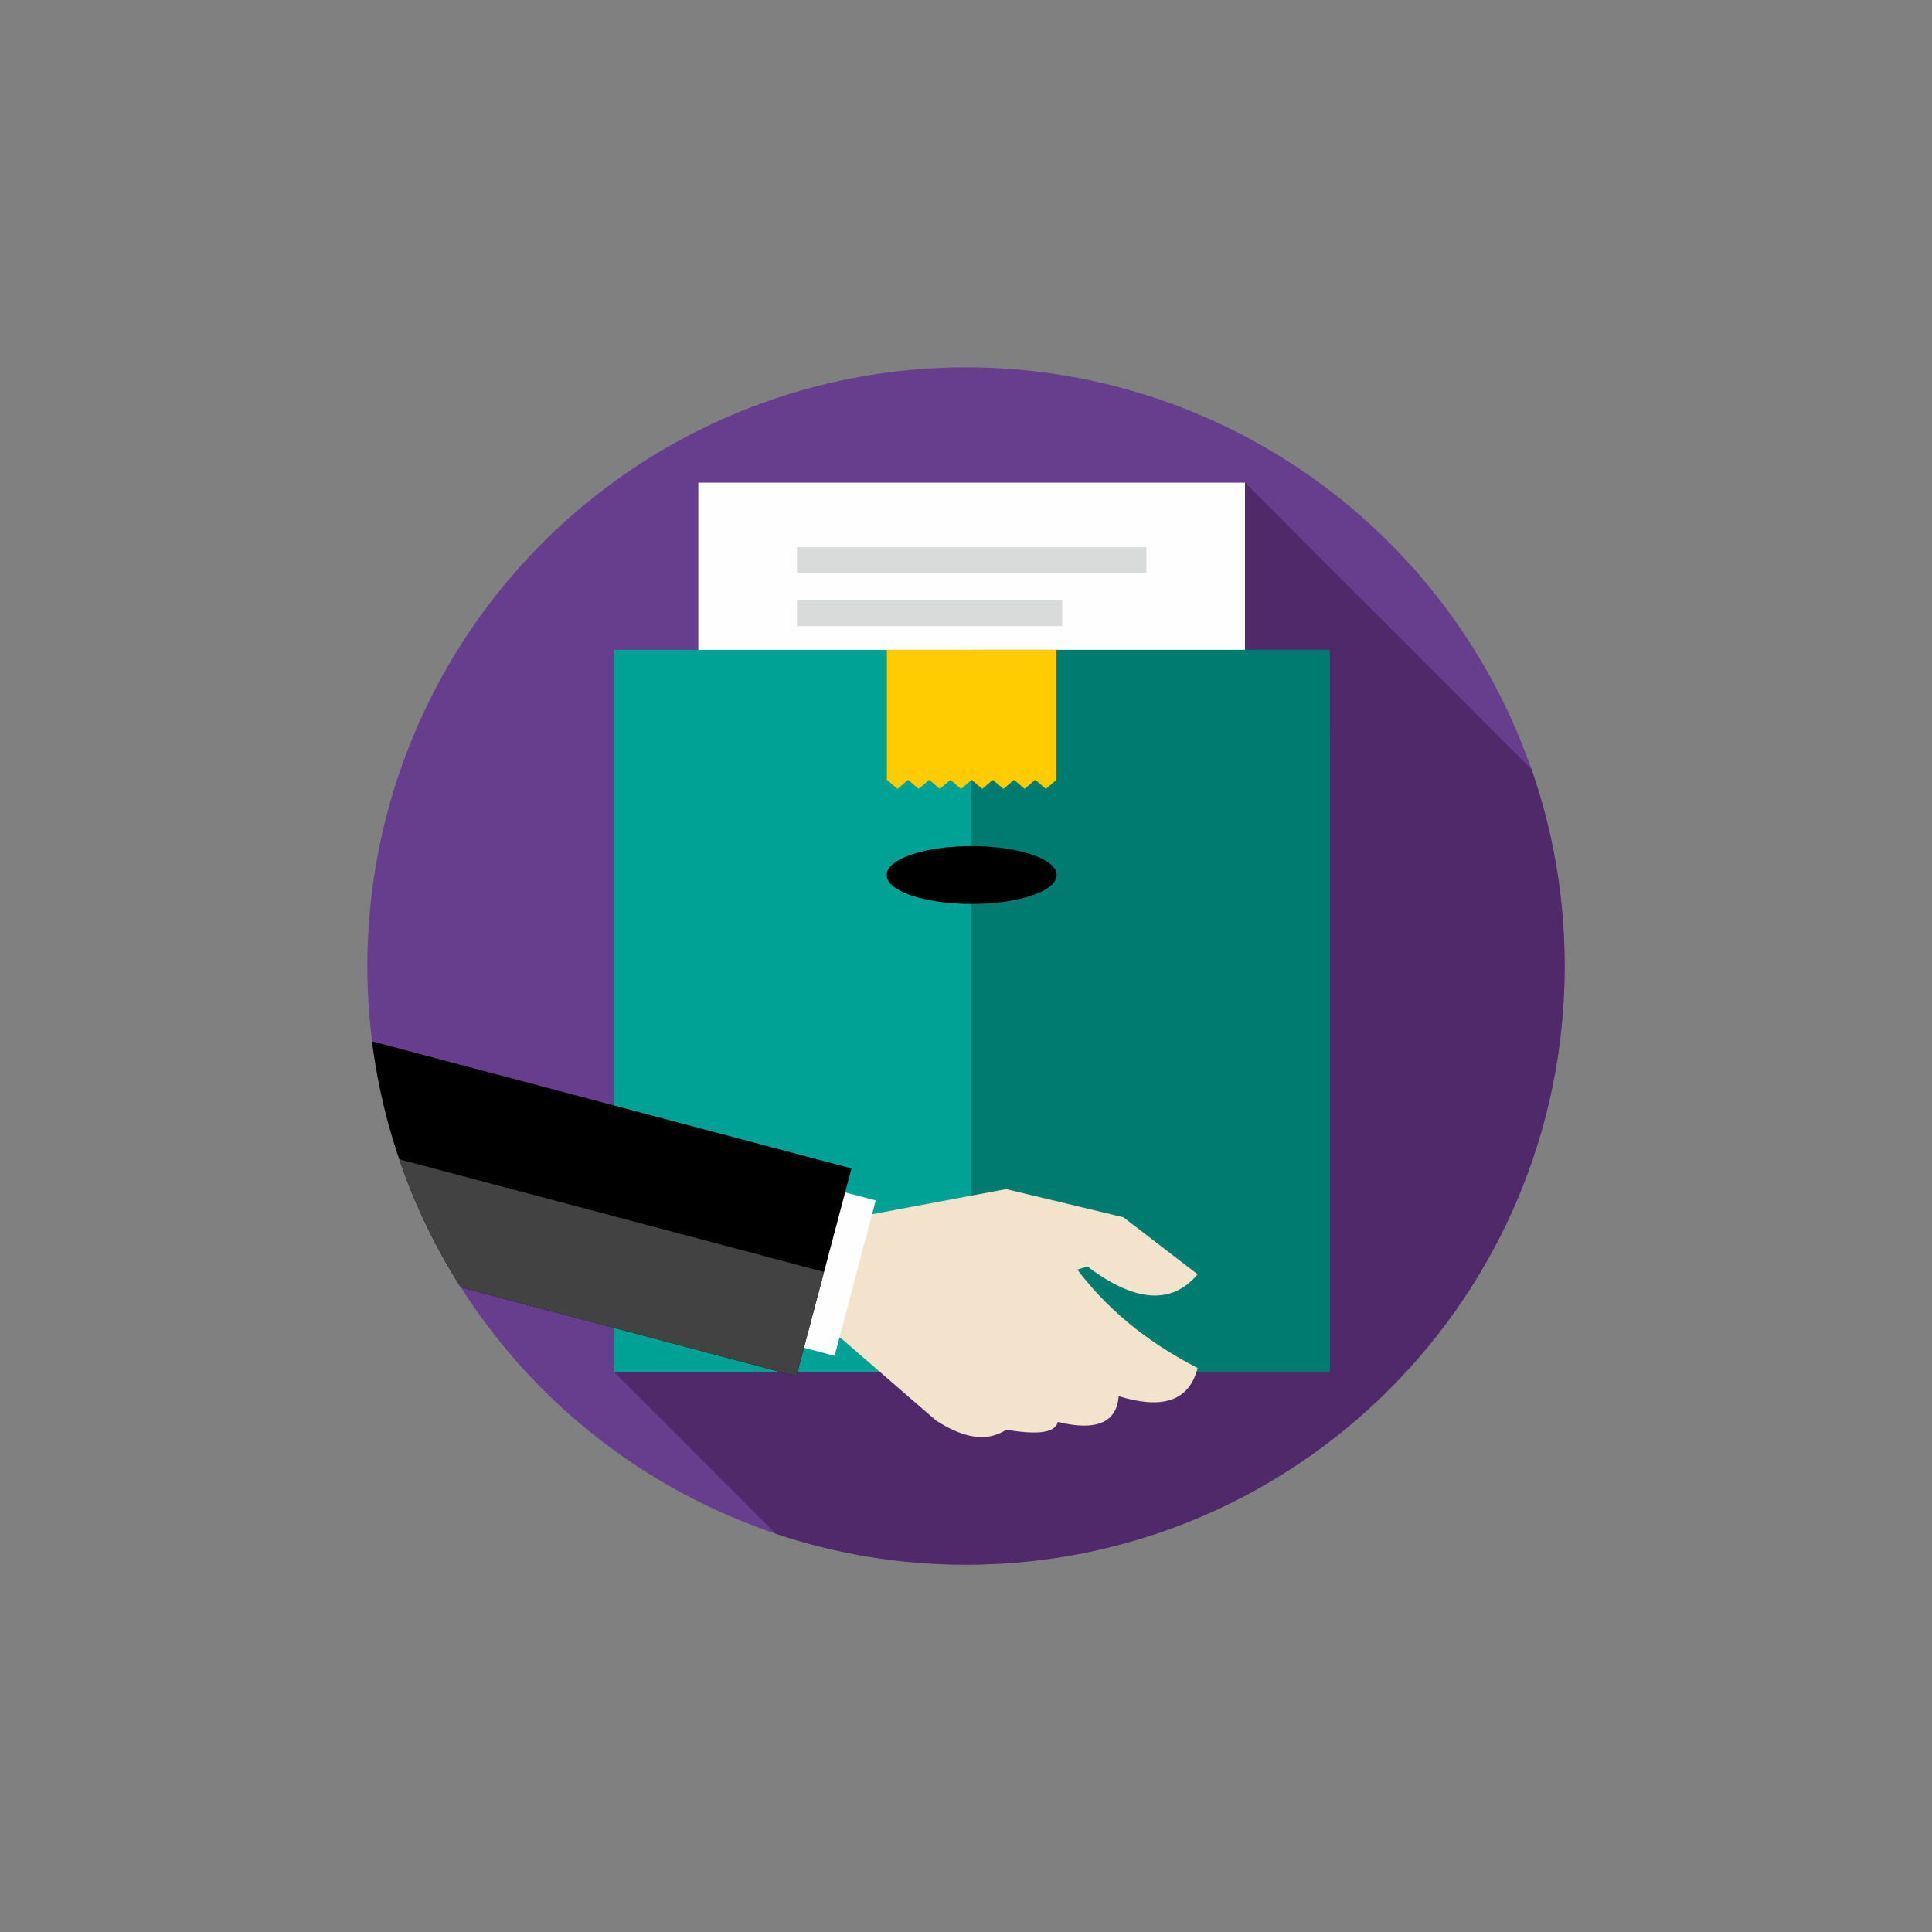 <?xml version="1.0" encoding="UTF-8"?>
<!DOCTYPE svg PUBLIC "-//W3C//DTD SVG 1.1//EN" "http://www.w3.org/Graphics/SVG/1.1/DTD/svg11.dtd">
<!-- Creator: CorelDRAW 2018 (64-Bit) -->
<svg xmlns="http://www.w3.org/2000/svg" xml:space="preserve" width="39.687mm" height="39.687mm" version="1.1" style="shape-rendering:geometricPrecision; text-rendering:geometricPrecision; image-rendering:optimizeQuality; fill-rule:evenodd; clip-rule:evenodd"
viewBox="0 0 880.27 880.27"
 xmlns:xlink="http://www.w3.org/1999/xlink">
 <rect x="0" y="0" width="880.27" height="880.27" fill="#808080" stroke="none"/>
 <defs>
  <style type="text/css">
   <![CDATA[
    .fil10 {fill:none}
    .fil5 {fill:black}
    .fil4 {fill:#007B6F}
    .fil3 {fill:#00A296}
    .fil9 {fill:#434242}
    .fil1 {fill:#4F296A}
    .fil0 {fill:#673D8D}
    .fil7 {fill:#D9DADA}
    .fil8 {fill:#F3E3CC}
    .fil6 {fill:#FECC00}
    .fil2 {fill:#FEFEFE}
   ]]>
  </style>
 </defs>
 <g id="Layer_x0020_1">
  <g id="_2846628645344">
   <g id="_2230316707856">
    <circle class="fil0" cx="440.14" cy="440.14" r="272.76"/>
    <path class="fil1" d="M697.79 350.46c9.78,28.09 15.1,58.26 15.1,89.68 0,150.64 -122.12,272.76 -272.76,272.76 -30.3,0 -59.44,-4.95 -86.67,-14.07l-73.8 -73.8 326.08 0 0 -290.43 -38.5 -38.5 0 -76.18 130.53 130.54 0 0z"/>
    <g>
     <rect class="fil2" x="318.17" y="219.92" width="249.08" height="328.92"/>
     <rect class="fil3" x="279.68" y="296.1" width="326.08" height="328.92"/>
    </g>
    <rect class="fil4" x="442.61" y="296.1" width="163.14" height="328.92"/>
    <path class="fil5" d="M442.71 385.52l0 0c21.37,0 38.7,5.85 38.7,13.06l0 0.23c0,7.21 -17.33,13.06 -38.7,13.06l-0 0c-21.37,0 -38.7,-5.85 -38.7,-13.06l-0 -0.23c0,-7.21 17.33,-13.06 38.7,-13.06z"/>
    <polygon class="fil6" points="404.09,296.1 481.33,296.1 481.33,355.32 476.51,359.44 471.68,355.32 466.85,359.44 462.03,355.32 457.2,359.44 452.37,355.32 447.54,359.44 442.71,355.32 437.88,359.44 433.05,355.32 428.23,359.44 423.4,355.32 418.57,359.44 413.75,355.32 408.92,359.44 404.09,355.32 "/>
    <rect class="fil7" x="363.12" y="249.32" width="159.18" height="11.74"/>
    <rect class="fil7" x="363.12" y="273.52" width="120.84" height="11.74"/>
    <path class="fil8" d="M545.66 580.6c-11.27,-8.66 -22.55,-17.32 -33.82,-25.99 -17.8,-4.27 -35.6,-8.54 -53.4,-12.82 -20.89,3.91 -41.77,7.83 -62.65,11.75 -5.22,18.15 -10.44,36.31 -15.66,54.47 1.18,0.71 2.38,1.42 3.56,2.14 14.24,12.34 28.47,24.68 42.72,37.02 14.35,9.3 24.33,9.21 32.04,4.27 12.71,2.06 22.18,1.97 23.5,-3.56 18.02,4.37 26.83,0.02 27.76,-11.74 18.46,5.64 31.74,3.37 35.96,-12.82 -25.02,-12.88 -42.15,-28.18 -54.82,-44.85 1.54,-0.47 3.09,-0.95 4.63,-1.43 21.43,16.24 38.25,17.7 50.19,3.56l-0 0z"/>
    <rect class="fil2" transform="matrix(-0.124 0.469 -0.469 -0.124 398.998 546.955)" width="150.97" height="51.61"/>
    <g>
     <path class="fil5" d="M209.96 586.53l152.9 40.52 25.1 -94.69 -218.44 -57.89c5.13,40.85 19.3,78.89 40.44,112.06l0 0z"/>
     <path class="fil9" d="M209.96 586.53l152.9 40.52 12.6 -47.53 -193.54 -51.3c7.05,20.66 16.5,40.21 28.04,58.31z"/>
    </g>
   </g>
   <rect class="fil10" x="-0" y="0" width="880.27" height="880.27"/>
  </g>
 </g>
</svg>
